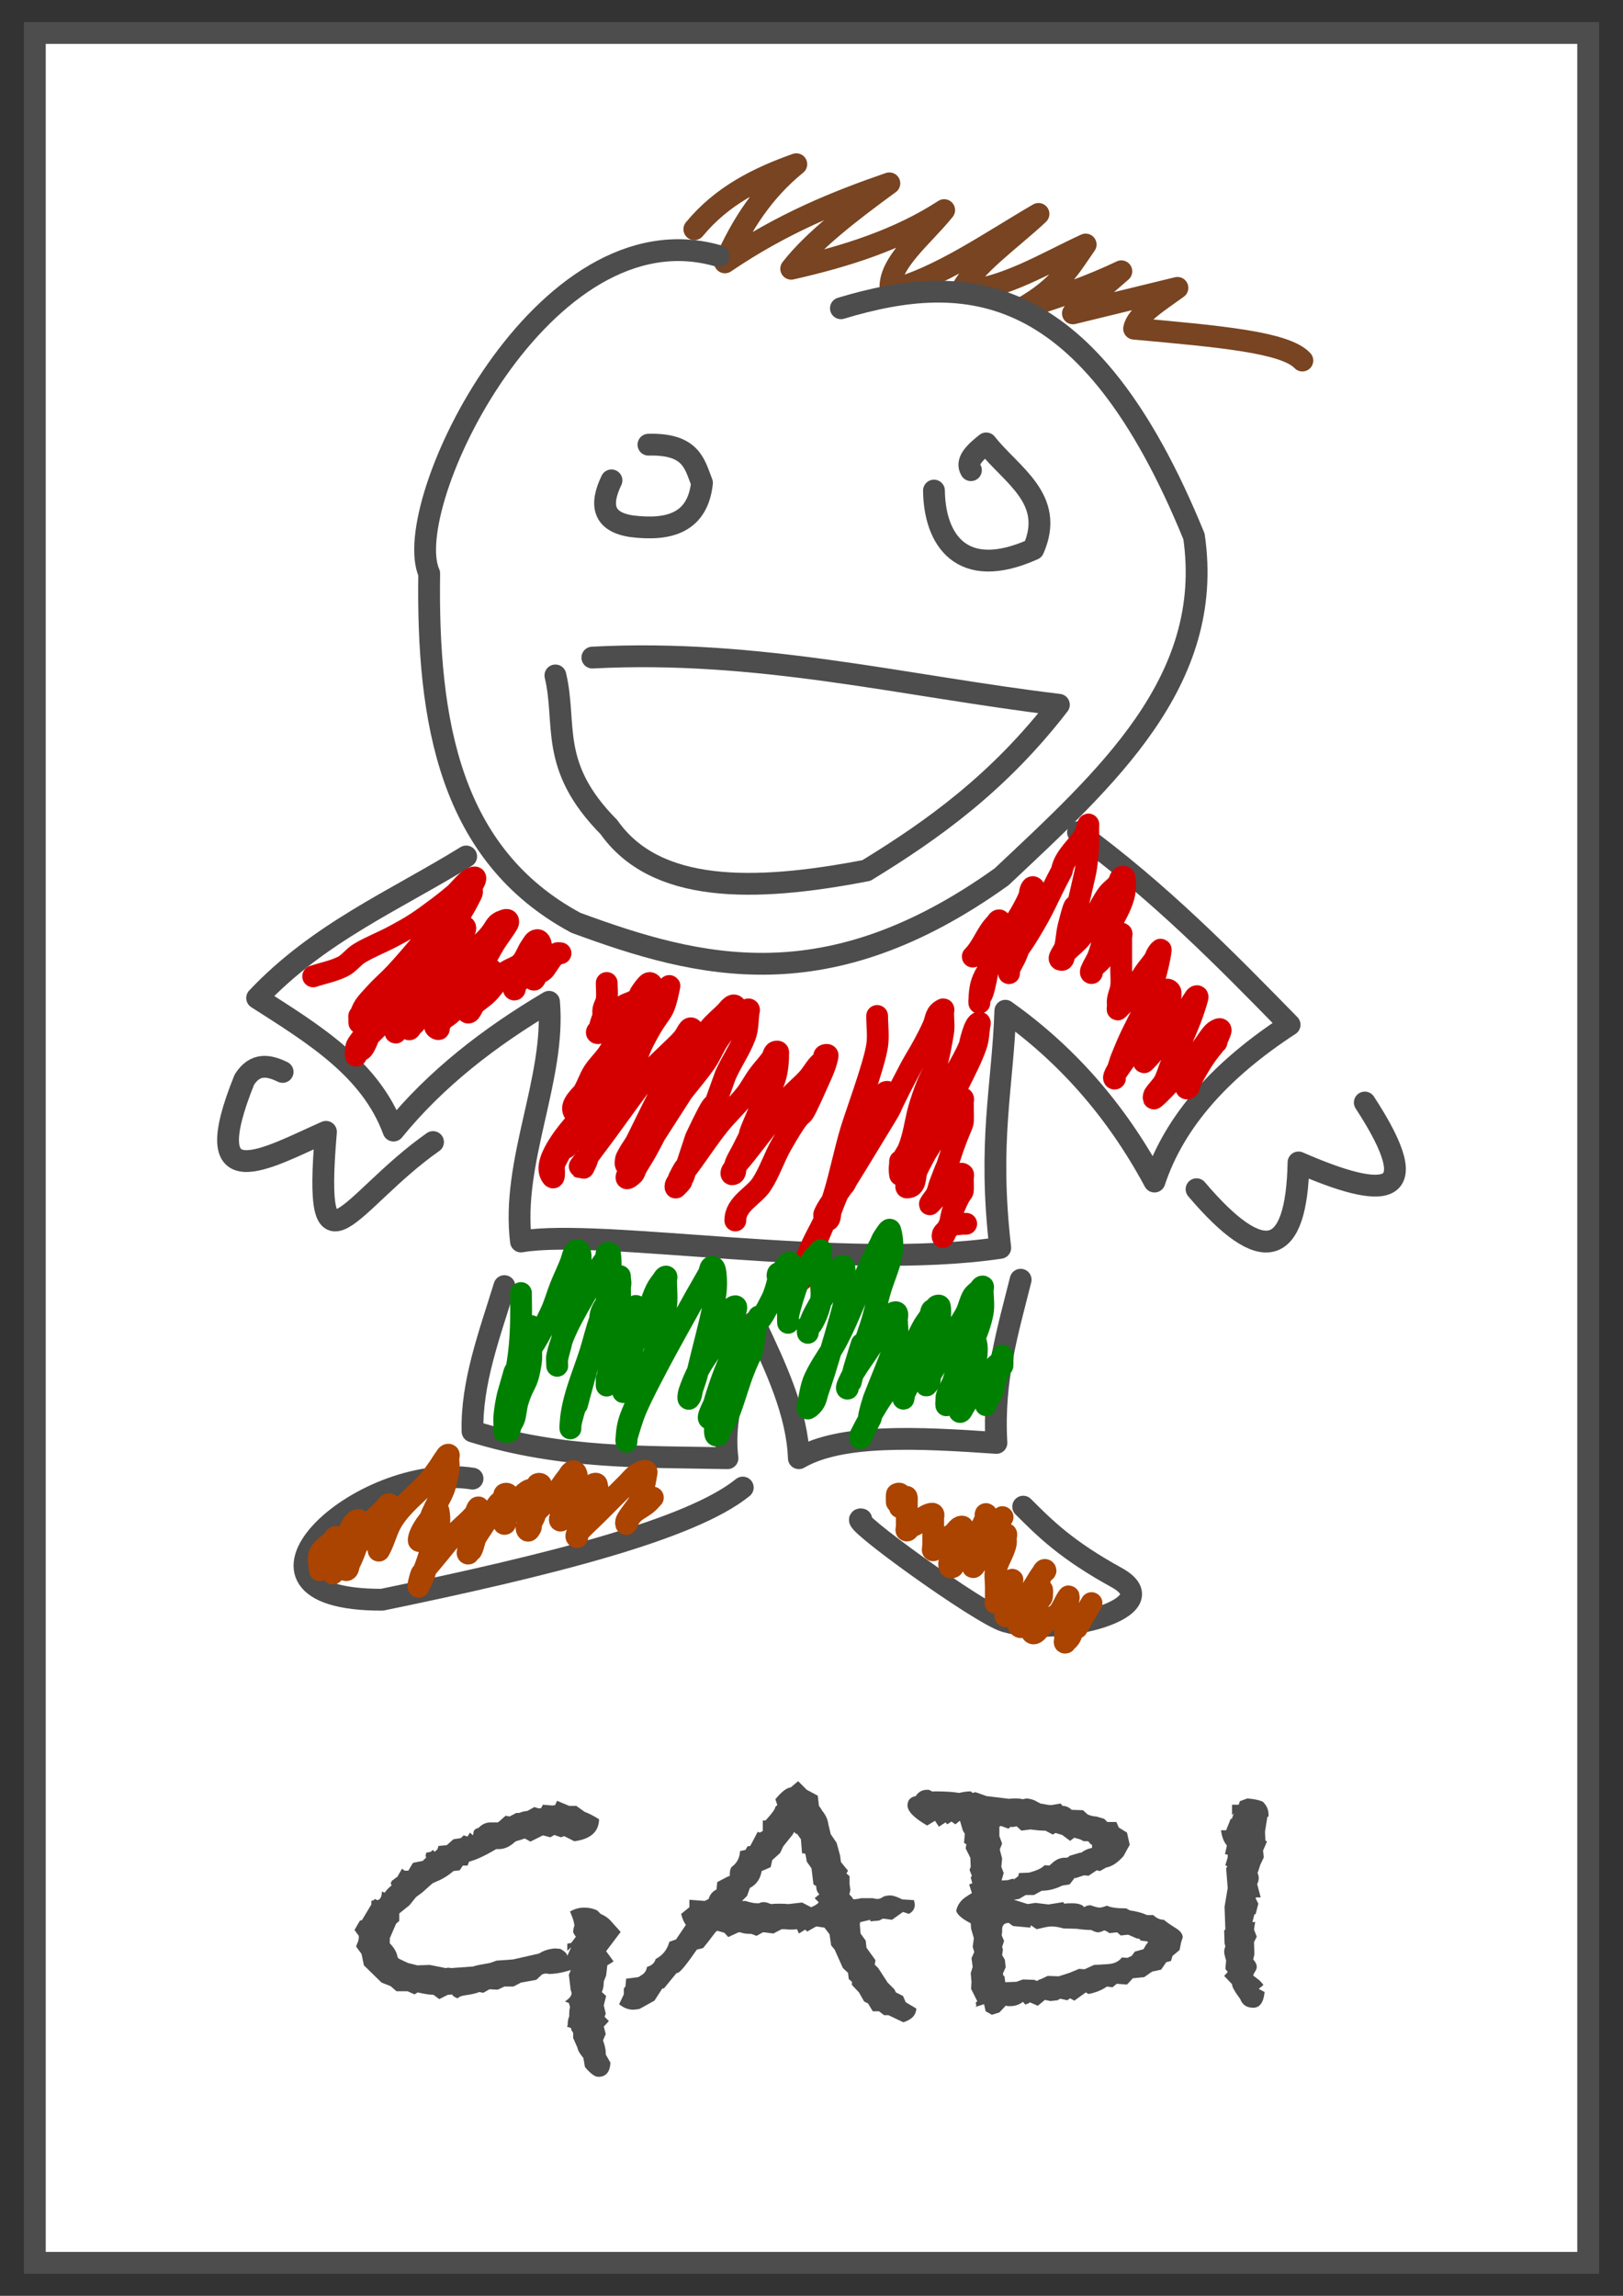 <?xml version="1.0" encoding="UTF-8" standalone="no"?>
<!-- Created with Inkscape (http://www.inkscape.org/) -->

<svg
   xmlns:dc="http://purl.org/dc/elements/1.1/"
   xmlns:cc="http://creativecommons.org/ns#"
   xmlns:rdf="http://www.w3.org/1999/02/22-rdf-syntax-ns#"
   xmlns:svg="http://www.w3.org/2000/svg"
   xmlns="http://www.w3.org/2000/svg"
   xmlns:sodipodi="http://sodipodi.sourceforge.net/DTD/sodipodi-0.dtd"
   xmlns:inkscape="http://www.inkscape.org/namespaces/inkscape"
   width="744.094"
   height="1052.362"
   id="svg2"
   version="1.1"
   inkscape:version="0.48+devel r9772"
   sodipodi:docname="gabi-4.svg">
  <rect width="100%" height="100%" fill="#333333" stroke="none"/>
  <defs
     id="defs4" />
  <sodipodi:namedview
     id="base"
     pagecolor="#ffffff"
     bordercolor="#666666"
     borderopacity="1.0"
     inkscape:pageopacity="0.0"
     inkscape:pageshadow="2"
     inkscape:zoom="0.66136926"
     inkscape:cx="102.90864"
     inkscape:cy="526.18109"
     inkscape:document-units="px"
     inkscape:current-layer="layer1"
     showgrid="false"
     inkscape:window-width="1440"
     inkscape:window-height="851"
     inkscape:window-x="0"
     inkscape:window-y="1"
     inkscape:window-maximized="1" />
  <g
     inkscape:label="Layer 1"
     inkscape:groupmode="layer"
     id="layer1">
    <g
       id="g3281">
      <rect
         y="15.12"
         x="15.968"
         height="1022.122"
         width="712.159"
         id="rect3978"
         style="color:#000000;fill:#ffffff;stroke:#4d4d4d;stroke-width:10;stroke-linecap:butt;stroke-linejoin:miter;stroke-miterlimit:4;stroke-opacity:1;stroke-dasharray:none;stroke-dashoffset:0;marker:none;visibility:visible;display:inline;overflow:visible;enable-background:accumulate" />
      <g
         id="text3980"
         style="font-size:180px;font-style:normal;font-variant:normal;font-weight:bold;font-stretch:normal;text-align:start;line-height:125%;letter-spacing:0px;word-spacing:0px;writing-mode:lr-tb;text-anchor:start;fill:#4d4d4d;fill-opacity:1;stroke:none;font-family:Bradley Hand;-inkscape-font-specification:Bradley Hand Bold">
        <path
           id="path3273"
           style=""
           d="m 284.553,885.573 -6.66,8.82 3.42,4.68 -2.88,1.8 -0.54,4.68 -1.08,2.7 c -1.2e-4,2.04 -0.3,3.66 -0.9,4.86 l 1.98,1.8 -1.08,4.32 0.9,3.78 -0.54,1.44 1.98,1.98 -2.34,2.52 0.9,3.42 -1.26,2.88 c 0.84,2.28 1.26,4.2 1.26,5.76 l 0,0.72 2.16,3.78 c -0.24,4.32 -2.1,6.48 -5.58,6.48 -1.56,-4e-5 -3.6,-1.5 -6.12,-4.5 l -0.72,-4.14 c -1.68,-2.04 -2.58,-3.6 -2.7,-4.68 l -1.98,-4.5 0,-2.34 -0.9,-1.44 0,-0.72 -1.98,-0.72 0.36,-0.54 c -10e-5,-1.8 0.24,-3.18 0.72,-4.14 l 0,-1.62 c -1e-4,-0.84 0.12,-1.74 0.36,-2.7 l -0.54,-1.8 -1.8,-0.72 c 2.04,-1.32 3.06,-2.58 3.06,-3.78 -10e-5,-0.24 -0.12,-0.66 -0.36,-1.26 -0.12,-0.6 -0.18,-1.02 -0.18,-1.26 l -0.72,-5.94 0.9,-2.16 c -3.84,1.2 -7.2,1.8 -10.08,1.8 -0.12,10e-6 -0.36,-0.06 -0.72,-0.18 -0.36,10e-6 -0.66,10e-6 -0.9,0 -0.24,10e-6 -0.72,0.12 -1.44,0.36 l -2.7,2.52 -7.02,1.26 -3.42,1.8 -4.14,0 -3.06,1.44 -3.78,-0.18 -2.88,1.62 -1.8,-0.36 c -1.44,0.6 -3.48,1.08 -6.12,1.44 -1.92,0.24 -3.18,0.72 -3.78,1.44 -1.2,-0.36 -2.1,-0.96 -2.7,-1.8 -0.36,0.12 -0.96,0.18 -1.8,0.18 l -3.96,1.98 -2.7,-1.98 c -1.68,0 -4.08,-0.36 -7.2,-1.08 l -1.44,0.9 -3.24,-1.44 -5.04,0 -2.7,-2.34 -4.14,-1.62 -8.1,-7.92 -1.08,-5.22 -2.52,-3.42 1.08,-2.7 c -10e-6,-0.24 0.06,-0.6 0.18,-1.08 -1e-5,-0.48 -1e-5,-0.84 0,-1.08 l -1.98,-2.7 2.52,-4.32 0.9,-0.18 4.32,-7.2 0,-1.62 1.08,-0.36 0.54,-0.54 1.08,0.54 c 1.32,-0.12 2.04,-1.44 2.16,-3.96 l 1.26,0.54 c 0.6,-0.96 1.68,-2.1 3.24,-3.42 l -0.54,-0.72 0.54,-1.26 2.16,-1.62 0.36,-0.18 2.16,-3.78 1.26,0.9 1.62,0 2.16,-3.6 4.5,-0.9 1.62,-1.62 c -0.24,-0.24 -0.36,-0.48 -0.36,-0.72 -4e-5,6e-5 0.12,-0.48 0.36,-1.44 l 1.98,-0.36 1.08,-0.9 0.72,0.9 1.26,-1.08 0.54,-1.62 3.78,-0.36 3.06,-2.7 3.42,-0.54 1.26,-1.26 1.8,0.54 1.08,-1.8 1.44,1.26 c 0.12,-0.72 0.18,-1.08 0.18,-1.08 -6e-5,-1.2 0.78,-1.98 2.34,-2.34 1.56,-1.68 3.42,-2.52 5.58,-2.52 l 3.24,0 0.54,-0.36 3.06,-2.7 1.8,0.36 3.06,-1.62 1.26,0 c 1.56,-0.6 2.82,-0.9 3.78,-0.9 l 3.24,-1.8 1.8,0.54 1.26,0 0.9,-1.62 4.32,0.36 1.26,-0.18 0.9,-1.98 5.58,2.34 3.24,0 3.78,2.7 c 2.16,0.84 4.38,1.98 6.66,3.42 -0.12,5.76 -3.9,9.12 -11.34,10.08 l -4.68,-2.34 -1.44,0.54 -3.06,-1.08 -1.8,1.08 -3.42,-0.9 -5.76,2.88 -2.52,-1.44 -2.88,0.9 c -1.08,0.24 -1.86,0.66 -2.34,1.26 -2.16,1.8 -4.38,2.7 -6.66,2.7 l -1.26,0 c -5.04,3 -9.18,4.92 -12.42,5.76 l -0.72,1.8 -2.16,0 -1.44,2.16 -2.88,0.36 c -1.92,1.68 -4.02,3.06 -6.3,4.14 -1.08,0.48 -2.16,0.96 -3.24,1.44 l -4.86,4.32 -2.7,1.98 -3.06,3.78 -4.68,3.78 0,3.42 -1.44,1.26 -2.88,6.66 0,2.34 c 2.04,2.04 3.24,4.2 3.6,6.48 l 0.54,0.54 4.14,1.98 4.32,1.08 5.76,-0.18 7.2,1.44 1.26,-0.18 1.44,0.18 9.9,-0.72 0.54,-0.18 c 1.2,-0.36 3.6,-0.84 7.2,-1.44 l 3.06,-1.08 7.56,-0.54 11.88,-2.7 c 2.04,-1.32 4.44,-2.1 7.2,-2.34 l 2.52,0.18 c 2.04,1.08 3.12,2.16 3.24,3.24 l 1.8,-3.96 -1.8,1.62 0,-3.24 1.8,-0.36 2.16,-2.88 c -0.36,-0.36 -0.78,-1.02 -1.26,-1.98 -1e-4,-0.6 0.06,-1.2 0.18,-1.8 0.24,-0.72 0.36,-1.14 0.36,-1.26 -10e-5,-1.32 -0.66,-3.48 -1.98,-6.48 2.04,-1.2 4.2,-1.8 6.48,-1.8 2.16,4e-5 4.14,0.42 5.94,1.26 l 1.62,1.62 c 1.92,0.84 3.42,1.86 4.5,3.06 l 4.68,5.22" />
        <path
           id="path3275"
           style=""
           d="m 420.102,920.673 c -0.12,3 -2.1,5.1 -5.94,6.3 l -6.84,-3.24 -1.98,0 -2.34,-1.8 -2.88,0 -2.16,-3.6 -1.8,-0.9 -2.34,-4.14 -3.24,-3.42 0,-1.44 -1.44,-1.26 -0.36,-2.88 -2.34,-2.16 -3.78,-8.46 -1.62,-1.98 -0.72,-5.04 -2.34,-3.06 -3.78,-0.54 -4.14,2.34 -0.9,-0.9 -2.88,1.8 -0.9,-1.98 c -0.6,0.12 -1.5,0.18 -2.7,0.18 -1.32,3e-5 -2.28,-0.06 -2.88,-0.18 l -1.44,0 -3.78,1.98 -4.14,-0.54 -0.72,0 -2.88,1.62 -2.34,-0.9 c -2.28,3e-5 -3.96,-0.24 -5.04,-0.72 l -0.9,0 -4.68,2.16 -1.8,-1.98 -3.24,-0.9 -0.72,0.54 c -2.64,3.48 -4.56,5.94 -5.76,7.38 l -2.88,0.72 c -4.56,6.6 -7.44,10.14 -8.64,10.62 l -0.72,0.18 -5.76,7.02 -0.72,0 -3.6,5.58 -6.84,3.78 c -1.2,0.24 -2.16,0.36 -2.88,0.36 -2.28,-10e-6 -4.44,-0.84 -6.48,-2.52 l 2.16,-4.5 0,-2.7 0.72,-0.9 0.36,-3.6 5.58,-0.72 1.44,-0.9 c 1.44,-0.84 2.28,-2.1 2.52,-3.78 2.16,-0.6 3.48,-1.8 3.96,-3.6 3.24,-1.68 5.34,-4.32 6.3,-7.92 l 3.06,-1.08 4.5,-6.66 c -0.96,-1.32 -1.68,-3 -2.16,-5.04 l 3.78,-3.06 0,-3.42 7.02,0.54 1.8,-0.9 c 0.6,-2.04 1.8,-3.48 3.6,-4.32 l 0.36,-3.42 3.78,-1.98 c 0.36,-0.24 1.02,-0.54 1.98,-0.9 l 0,-1.08 c -4e-5,-1.08 0.24,-2.04 0.72,-2.88 2.52,-1.8 3.84,-4.26 3.96,-7.38 l 2.52,-0.54 0.9,-1.62 1.26,-0.18 3.42,-6.48 0.9,0.36 1.44,-0.72 0,-4.86 1.26,0 c 3,-3.24 4.5,-5.34 4.5,-6.3 l 0.9,-0.72 -0.9,-2.7 c 2.88,-3.48 5.22,-5.28 7.02,-5.4 l 3.42,-2.88 3.96,3.96 5.04,2.7 0.54,4.68 c 0.6,0.72 1.08,1.44 1.44,2.16 1.68,2.04 2.64,4.14 2.88,6.3 l 1.08,4.5 2.7,3.96 1.62,5.94 0.36,2.88 3.24,3.96 -0.72,1.26 1.44,1.26 0,3.6 0.36,2.7 c -0.36,1.8 -0.54,2.46 -0.54,1.98 l 0.9,0.9 c -10e-5,5e-5 0.36,0.48 1.08,1.44 1.56,-0.12 2.7,-0.3 3.42,-0.54 l 5.4,0 c 0.96,0.24 1.68,0.36 2.16,0.36 0.72,5e-5 1.44,-0.24 2.16,-0.72 0.84,-0.6 2.1,-0.9 3.78,-0.9 1.2,5e-5 3,0.6 5.4,1.8 l 5.4,0.36 c 0.24,0.96 0.36,1.68 0.36,2.16 -1.3e-4,1.8 -0.9,3.18 -2.7,4.14 l -2.7,-0.9 -5.04,3.6 -4.14,-0.54 -1.8,0.9 -3.96,0.36 0,-0.72 -4.68,1.08 -0.18,1.08 0.36,4.14 2.34,3.24 0.36,3.24 4.14,5.76 -0.36,1.98 1.62,1.62 4.32,6.66 3.06,3.06 0.72,1.44 3.24,1.62 1.26,2.88 4.86,2.88 m -44.46,-48.6 -0.18,0 -1.98,-1.98 2.16,-1.8 c -0.96,-0.84 -1.44,-2.1 -1.44,-3.78 l -1.26,-0.72 -0.9,-7.38 -2.16,-3.06 -0.54,-3.06 -0.36,-0.72 -1.26,0 -0.54,-6.48 -1.62,-2.34 -0.9,-0.36 -0.54,-0.72 -0.72,1.26 -4.32,5.4 -1.44,3.06 -3.6,3.24 -0.72,3.24 -4.14,1.8 c -0.6,3.6 -2.4,6.18 -5.4,7.74 l -1.26,3.6 -2.34,2.34 1.62,0 c 2.16,0.72 3.96,1.08 5.4,1.08 l 0.72,0 c 0.72,-0.36 1.44,-0.54 2.16,-0.54 0.84,4e-5 1.8,0.24 2.88,0.72 l 0.72,0.18 c 0.72,-0.12 1.86,-0.18 3.42,-0.18 1.92,4e-5 3.36,0.06 4.32,0.18 l 6.3,-0.72 4.14,2.16 c 2.04,-0.84 3.24,-1.68 3.6,-2.52 -8e-5,0.12 0.06,0.18 0.18,0.18 -8e-5,4e-5 -8e-5,0.06 0,0.18" />
        <path
           id="path3277"
           style=""
           d="m 542.243,888.093 -0.72,2.16 -0.72,3.6 -3.24,2.7 -0.72,2.34 -2.16,0.54 -2.34,3.42 -4.14,0.9 -3.6,2.52 -5.22,0.54 -2.7,2.88 -4.68,-0.36 -1.98,1.62 -2.52,-0.36 c -2.4,1.68 -5.22,2.82 -8.46,3.42 l -1.26,-0.72 -5.22,3.78 -1.98,-1.08 -1.26,0.9 -3.24,-0.72 -1.26,0.72 -3.24,0.36 -2.52,-0.54 -3.24,2.7 -3.78,-1.62 0,0.18 c -0.24,0.24 -0.9,0.54 -1.98,0.9 l -1.08,-1.26 c -1.68,1.32 -3.66,1.98 -5.94,1.98 -0.24,0 -0.54,0 -0.9,0 -0.48,-0.12 -0.84,-0.18 -1.08,-0.18 l -2.88,3.06 -3.42,1.08 -2.88,-1.62 -0.72,-3.24 -3.96,1.26 c 0.24,-0.24 0.36,-0.42 0.36,-0.54 -3e-5,-0.12 -3e-5,-0.3 0,-0.54 -0.12,-0.24 -0.18,-0.48 -0.18,-0.72 -3e-5,-0.36 0.24,-0.6 0.72,-0.72 l -2.88,-5.76 0.18,-3.24 -0.36,-3.96 0.9,-2.88 -0.54,-3.96 1.26,-2.88 -0.72,-2.34 0.54,-3.96 c -0.36,-1.32 -0.78,-2.76 -1.26,-4.32 l -0.18,-2.52 c -3.96,-2.04 -6.18,-3.96 -6.66,-5.76 0.6,-2.88 2.34,-5.16 5.22,-6.84 0.12,-0.12 0.78,-0.54 1.98,-1.26 l -1.26,-3.96 1.44,-0.54 -0.72,-2.7 0.54,-0.72 -1.08,-2.7 0.54,-1.44 -0.18,-4.14 -2.16,-4.32 0.36,-1.8 -1.08,-0.72 0.36,-4.14 -0.9,-1.44 -1.26,-4.32 -0.18,-0.18 -1.98,1.62 -1.8,-1.26 -1.98,1.26 -0.72,-0.9 -3.06,1.98 -1.8,-2.7 -3.6,2.16 c -6,-3.48 -9,-6.54 -9,-9.18 1e-5,-2.4 1.26,-3.84 3.78,-4.32 1.2,-1.92 2.94,-2.88 5.22,-2.88 l 0.72,0 1.98,0.9 0.36,-0.18 c 5.28,9e-5 9.12,0.24 11.52,0.72 2.04,-0.48 3.84,-0.72 5.4,-0.72 l 0.9,0.72 1.26,-0.36 5.04,1.8 10.44,1.26 c 0.6,-0.12 1.5,-0.18 2.7,-0.18 1.56,9e-5 2.7,0.12 3.42,0.36 l 1.98,-0.36 c 2.04,0.24 3.66,0.78 4.86,1.62 l 1.44,0.72 c 2.4,0.48 4.02,0.72 4.86,0.72 l 4.32,-0.72 0.9,1.08 c 1.56,9e-5 2.94,0.6 4.14,1.8 l 5.22,0.18 2.16,1.98 c 1.56,0.6 2.88,0.9 3.96,0.9 l 3.6,1.08 1.44,1.44 4.14,0 1.08,2.52 3.78,2.34 1.26,5.58 -2.88,5.22 c -2.64,3 -5.28,4.74 -7.92,5.22 l -2.88,1.62 -1.44,-0.36 -3.78,2.52 c -0.84,-0.12 -1.56,-0.18 -2.16,-0.18 l -3.78,1.26 -0.36,-0.18 -2.34,3.06 -3.42,0.54 c -3.12,1.56 -6.24,2.34 -9.36,2.34 l -3.6,1.98 -3.78,0 -3.06,1.8 -2.34,0.36 6.3,1.98 3.6,-0.54 5.94,0.72 6.84,-1.08 0.36,0.72 c 0.84,-0.12 2.04,-0.18 3.6,-0.18 2.88,4e-5 4.74,0.6 5.58,1.8 0.84,-0.6 1.8,-0.9 2.88,-0.9 2.04,0.72 3.42,1.08 4.14,1.08 0.84,4e-5 1.98,-0.3 3.42,-0.9 1.56,0.84 4.5,1.26 8.82,1.26 l 1.62,0.9 c 3.24,0.48 5.88,1.2 7.92,2.16 l 2.88,0 c 1.44,1.44 3.06,2.16 4.86,2.16 0.72,0.72 2.7,2.1 5.94,4.14 1.8,1.2 2.7,2.52 2.7,3.96 m -41.58,-41.04 0,-1.44 -0.54,-0.18 -1.26,-1.44 -1.98,0 -1.8,-0.9 c -0.96,-0.24 -1.8,-0.48 -2.52,-0.72 l -1.98,1.44 -3.6,-2.7 -3.06,-0.9 -1.26,0.72 -3.42,-1.8 -0.9,0 c -1.2,8e-5 -3.18,-0.18 -5.94,-0.54 l -4.14,0.54 -2.16,-1.98 -1.98,0.36 -0.72,-0.18 -1.08,0.9 -3.42,-1.26 -0.72,0.36 0,4.32 1.26,3.42 -1.08,2.7 1.08,4.14 -0.36,3.78 1.08,2.88 -0.9,3.06 0,0.36 2.88,-0.18 c 0.6,-0.24 1.5,-0.48 2.7,-0.72 l -0.18,0.54 2.16,-1.62 0.36,-1.44 4.5,-0.18 c 3.72,-0.96 6.12,-2.1 7.2,-3.42 l 2.16,0.18 0.9,-0.72 c 1.92,-1.92 3.96,-2.88 6.12,-2.88 l 0.72,0 c 0.6,6e-5 1.14,-0.3 1.62,-0.9 l 4.86,-1.44 0.54,0 c 1.32,-1.08 2.94,-1.8 4.86,-2.16 m 25.74,43.2 -0.54,-0.36 -2.88,-0.36 -0.72,-0.9 -0.9,0 -4.14,-1.8 -3.42,0.36 -1.62,-1.44 -3.6,0.36 c -0.72,-0.6 -1.5,-1.02 -2.34,-1.26 -1.08,0.6 -2.1,0.9 -3.06,0.9 -0.84,-0.12 -1.8,-0.48 -2.88,-1.08 -2.04,3e-5 -4.26,-0.18 -6.66,-0.54 l -6.12,-0.18 c -2.04,-0.6 -3.9,-0.9 -5.58,-0.9 -0.72,3e-5 -1.62,0.12 -2.7,0.36 l -3.96,0.9 -2.7,-1.8 -0.18,1.08 -7.92,-0.72 c -1.08,-0.72 -1.74,-1.2 -1.98,-1.44 -2.04,3e-5 -3.06,1.02 -3.06,3.06 l 0,1.08 -0.18,1.62 1.08,2.52 -0.9,2.7 0.36,1.26 -0.36,2.52 1.26,2.16 0.36,3.42 -1.26,2.88 0.18,0.9 0.54,0.36 0.36,2.7 5.04,-0.18 3.06,-1.08 5.22,0.18 1.26,0.54 c 0.36,-0.36 0.96,-0.66 1.8,-0.9 l 3.06,-1.44 5.04,0.18 5.04,-1.62 4.32,-1.8 2.52,0.18 4.32,-1.98 6.12,-0.36 c 3,-0.12 5.22,-1.14 6.66,-3.06 l 2.52,0.18 1.98,-0.9 1.44,-1.98 3.96,-1.08 1.26,-2.16 0.9,-1.08" />
        <path
           id="path3279"
           style=""
           d="m 581.581,832.653 -0.54,0.18 -1.08,6.84 0.18,3.96 0.72,0.54 -1.8,4.14 0.36,3.06 -1.62,3.42 c -0.48,1.56 -0.9,2.82 -1.26,3.78 0.36,0.72 0.54,1.5 0.54,2.34 -3e-5,0.96 -0.24,1.86 -0.72,2.7 l 1.62,6.12 -2.16,0 -0.18,0.36 1.26,2.52 -1.26,4.86 -0.54,0 -0.9,3.6 c 0.6,3e-5 1.02,-0.06 1.26,-0.18 l -0.54,3.6 1.26,3.24 -1.26,2.52 0.18,5.58 -0.54,2.34 c 1.08,1.2 1.62,2.34 1.62,3.42 -3e-5,0.72 -0.3,1.5 -0.9,2.34 -0.48,0.84 -0.72,1.38 -0.72,1.62 -3e-5,10e-6 0.54,0.42 1.62,1.26 1.08,0.72 2.1,1.74 3.06,3.06 l -2.16,1.8 2.7,1.44 c -0.48,4.8 -2.22,7.2 -5.22,7.2 -3,0 -4.98,-1.32 -5.94,-3.96 l -0.9,-1.26 c -1.92,-2.64 -2.88,-4.5 -2.88,-5.58 l -3.6,-3.78 1.62,-1.8 -1.08,-1.44 0.36,-3.78 -0.36,-1.26 c -0.36,-1.2 -0.54,-2.16 -0.54,-2.88 -2e-5,-0.72 0.18,-1.5 0.54,-2.34 l -0.36,-1.44 -0.18,-5.76 0.54,-0.72 -0.36,-10.26 1.44,-8.64 -0.72,-9 0.54,-0.9 -0.9,-0.54 1.08,-3.6 0,-1.26 -1.26,-0.18 0.9,-3.96 c -1.44,-1.68 -2.34,-4.02 -2.7,-7.02 l 2.34,0 2.16,-5.4 0.36,0.36 1.08,-2.88 -0.9,1.08 0,-4.86 3.06,0 0.54,-1.62 3.42,-1.26 c 3,0.24 5.34,0.72 7.02,1.44 1.8,1.68 2.7,3.66 2.7,5.94 l 0,0.9" />
      </g>
      <g
         transform="translate(-3.082,0)"
         id="g4078">
        <path
           style="color:#000000;fill:none;stroke:#784421;stroke-width:10;stroke-linecap:round;stroke-linejoin:round;stroke-miterlimit:4;stroke-opacity:1;stroke-dasharray:none;stroke-dashoffset:0;marker:none;visibility:visible;display:inline;overflow:visible;enable-background:accumulate"
           d="m 321.412,105.074 c 12.802,-15.498 29.314,-23.576 46.751,-29.804 -15.272,12.381 -25.22,27.957 -32.726,44.998 26.066,-17.703 50.862,-27.786 75.386,-36.232 -17.86,13.051 -34.82,26.103 -44.998,39.154 25.318,-5.723 49.456,-13.412 70.126,-26.882 -9.842,12.272 -26.004,24.544 -24.544,36.816 22.596,-5.923 45.192,-21.901 67.789,-35.063 -12.645,11.882 -29.969,23.765 -35.647,35.647 20.247,-1.423 38.468,-12.974 57.27,-21.622 -6.815,9.74 -11.947,19.48 -29.219,29.219 16.685,-4.904 32.013,-10.486 45.582,-16.947 l -22.207,19.285 47.92,-11.688 c -8.535,6.233 -18.742,12.467 -19.869,18.7 39.198,3.575 69.245,6.176 77.139,14.61"
           id="path3180"
           inkscape:connector-curvature="0"
           sodipodi:nodetypes="cccccccccccccccc" />
        <g
           id="g4066">
          <path
             sodipodi:nodetypes="cccccc"
             inkscape:connector-curvature="0"
             id="path3172"
             d="M 332.515,117.346 C 252.175,93.806 185.875,231.781 199.86,262.858 c -0.978,68.14 9.489,129.051 67.204,160.121 56.835,20.958 115.38,36.102 195.185,-21.038 C 510.224,356.77 560.121,312.306 550.491,245.911 502.217,127.664 446.133,123.975 388.616,141.306"
             style="color:#000000;fill:none;stroke:#4d4d4d;stroke-width:10;stroke-linecap:round;stroke-linejoin:round;stroke-miterlimit:4;stroke-opacity:1;stroke-dasharray:none;stroke-dashoffset:0;marker:none;visibility:visible;display:inline;overflow:visible;enable-background:accumulate" />
          <path
             sodipodi:nodetypes="ccccccc"
             inkscape:connector-curvature="0"
             id="path3174"
             d="m 274.661,301.428 c 76.29,-4.032 143.154,13.145 213.885,21.622 -27.531,35.681 -57.627,57.251 -88.242,75.97 -52.219,10.109 -96.804,10.293 -118.046,-19.869 -27.783,-28.081 -19.178,-47.065 -24.544,-69.542 l 0,0 0,0"
             style="color:#000000;fill:none;stroke:#4d4d4d;stroke-width:10;stroke-linecap:round;stroke-linejoin:round;stroke-miterlimit:4;stroke-opacity:1;stroke-dasharray:none;stroke-dashoffset:0;marker:none;visibility:visible;display:inline;overflow:visible;enable-background:accumulate" />
          <path
             sodipodi:nodetypes="cccc"
             inkscape:connector-curvature="0"
             id="path3176"
             d="m 283.427,220.198 c -5.416,11.279 -3.905,19.095 9.35,21.038 17.479,2.172 30.191,-1.853 32.141,-19.869 -3.352,-8.478 -4.682,-18.059 -24.544,-17.532"
             style="color:#000000;fill:none;stroke:#4d4d4d;stroke-width:10;stroke-linecap:round;stroke-linejoin:round;stroke-miterlimit:4;stroke-opacity:1;stroke-dasharray:none;stroke-dashoffset:0;marker:none;visibility:visible;display:inline;overflow:visible;enable-background:accumulate" />
          <path
             sodipodi:nodetypes="cccc"
             inkscape:connector-curvature="0"
             id="path3178"
             d="m 448.223,215.523 c -2.513,-4.091 1.851,-8.181 7.013,-12.272 11.383,14.498 31.857,25.359 21.622,48.504 -33.209,14.933 -45.321,-4.712 -45.582,-26.882"
             style="color:#000000;fill:none;stroke:#4d4d4d;stroke-width:10;stroke-linecap:round;stroke-linejoin:round;stroke-miterlimit:4;stroke-opacity:1;stroke-dasharray:none;stroke-dashoffset:0;marker:none;visibility:visible;display:inline;overflow:visible;enable-background:accumulate" />
          <path
             sodipodi:nodetypes="cccccccccc"
             inkscape:connector-curvature="0"
             id="path3182"
             d="m 216.807,392.592 c -32.59,20.12 -67.496,34.838 -95.839,64.867 25.638,16.423 52.025,32.246 62.529,60.776 19.492,-23.947 44.027,-42.852 71.295,-59.023 3.095,35.333 -17.398,73.15 -12.856,109.864 36.826,-6.27 147.879,13.621 219.729,2.922 -5.668,-49.126 1.099,-73.383 2.338,-108.696 27.287,19.359 50.433,44.928 68.373,78.308 9.271,-28.023 30.866,-51.645 61.945,-71.879 -29.766,-30.442 -59.628,-60.846 -97.008,-88.242"
             style="color:#000000;fill:none;stroke:#4d4d4d;stroke-width:10;stroke-linecap:round;stroke-linejoin:round;stroke-miterlimit:4;stroke-opacity:1;stroke-dasharray:none;stroke-dashoffset:0;marker:none;visibility:visible;display:inline;overflow:visible;enable-background:accumulate" />
          <path
             sodipodi:nodetypes="ccccc"
             inkscape:connector-curvature="0"
             id="path3184"
             d="m 132.655,491.353 c -6.461,-3.152 -12.615,-4.156 -17.532,3.506 -22.475,55.634 10.295,35.935 37.401,23.96 -6.14,72.136 10.635,31.661 49.088,4.675 l 0,0"
             style="color:#000000;fill:none;stroke:#4d4d4d;stroke-width:10;stroke-linecap:round;stroke-linejoin:round;stroke-miterlimit:4;stroke-opacity:1;stroke-dasharray:none;stroke-dashoffset:0;marker:none;visibility:visible;display:inline;overflow:visible;enable-background:accumulate" />
          <path
             sodipodi:nodetypes="ccc"
             inkscape:connector-curvature="0"
             id="path3186"
             d="m 551.659,545.116 c 30.486,35.91 45.873,31.293 46.751,-12.272 38.777,16.888 59.806,17.641 30.388,-27.466"
             style="color:#000000;fill:none;stroke:#4d4d4d;stroke-width:10;stroke-linecap:round;stroke-linejoin:round;stroke-miterlimit:4;stroke-opacity:1;stroke-dasharray:none;stroke-dashoffset:0;marker:none;visibility:visible;display:inline;overflow:visible;enable-background:accumulate" />
          <path
             sodipodi:nodetypes="ccccccc"
             inkscape:connector-curvature="0"
             id="path3188"
             d="m 234.338,589.529 c -6.843,22.207 -15.196,44.413 -14.61,66.62 41.113,12.708 78.751,11.512 116.877,12.272 -2.574,-20.843 5.997,-41.686 12.272,-62.529 9.882,20.843 19.703,41.686 20.453,62.529 19.283,-11.264 54.483,-9.505 90.58,-7.013 -1.684,-29.242 5.32,-51.533 11.103,-74.801"
             style="color:#000000;fill:none;stroke:#4d4d4d;stroke-width:10;stroke-linecap:round;stroke-linejoin:round;stroke-miterlimit:4;stroke-opacity:1;stroke-dasharray:none;stroke-dashoffset:0;marker:none;visibility:visible;display:inline;overflow:visible;enable-background:accumulate" />
          <path
             sodipodi:nodetypes="ccc"
             inkscape:connector-curvature="0"
             id="path3190"
             d="m 219.729,677.771 c -51.903,-8.041 -119.732,55.657 -41.491,55.517 76.559,-15.802 141.674,-32.193 165.381,-51.426"
             style="color:#000000;fill:none;stroke:#4d4d4d;stroke-width:10;stroke-linecap:round;stroke-linejoin:round;stroke-miterlimit:4;stroke-opacity:1;stroke-dasharray:none;stroke-dashoffset:0;marker:none;visibility:visible;display:inline;overflow:visible;enable-background:accumulate" />
          <path
             sodipodi:nodetypes="cscc"
             inkscape:connector-curvature="0"
             id="path3192"
             d="m 397.966,696.472 c -7.707,-1.541 54.462,43.424 66.035,46.751 25.445,7.314 75.151,-6.312 51.426,-19.869 -23.628,-12.956 -33.274,-22.805 -43.244,-32.726"
             style="color:#000000;fill:none;stroke:#4d4d4d;stroke-width:10;stroke-linecap:round;stroke-linejoin:round;stroke-miterlimit:4;stroke-opacity:1;stroke-dasharray:none;stroke-dashoffset:0;marker:none;visibility:visible;display:inline;overflow:visible;enable-background:accumulate" />
        </g>
        <g
           id="g4056">
          <path
             inkscape:connector-curvature="0"
             id="path4046"
             d="m 146.665,447.556 c 4.536,-1.512 9.332,-2.398 13.608,-4.536 2.886,-1.443 4.793,-4.388 7.56,-6.048 4.832,-2.899 10.14,-4.924 15.12,-7.56 9.508,-5.033 12.443,-7.064 21.168,-13.608 2.582,-1.936 5.11,-3.948 7.56,-6.048 2.028,-1.739 6.171,-7.56 9.072,-7.56 0.504,0 0.225,1.061 0,1.512 -1.817,3.634 -3.645,7.307 -6.048,10.584 -3.168,4.32 -7.075,8.047 -10.584,12.096 -3.043,3.511 -6.142,6.978 -9.072,10.584 -3.624,4.46 -6.872,9.221 -10.584,13.608 -1.842,2.176 -4.032,4.032 -6.048,6.048 -2.52,2.52 -4.854,5.241 -7.56,7.56 -3.926,3.365 -3.024,-0.869 -3.024,4.536 0,0.504 -0.122,-1.023 0,-1.512 1.479,-5.917 2.649,-6.694 7.56,-12.096 2.877,-3.164 6.162,-5.938 9.072,-9.072 7.291,-7.852 13.928,-16.293 21.168,-24.192 1.927,-2.102 4.337,-3.767 6.048,-6.048 0.411,-0.548 2.744,-6.963 4.536,-7.56 0.956,-0.319 2.122,-0.451 3.024,0 0.451,0.225 0.225,1.061 0,1.512 -1.817,3.634 -3.705,7.264 -6.048,10.584 -3.722,5.273 -8.41,9.822 -12.096,15.12 -13.164,18.923 -8.511,16.794 -21.168,31.752 -2.52,2.52 -5.04,5.04 -7.56,7.56 -1.008,2.016 -1.616,4.288 -3.024,6.048 -0.704,0.88 -2.227,0.715 -3.024,1.512 -0.356,0.356 0,2.016 0,1.512 0,-5.55 -0.519,-3.363 4.536,-10.584 4.336,-6.194 9.576,-11.514 15.12,-16.632 3.414,-3.152 7.13,-5.964 10.584,-9.072 1.589,-1.43 3.024,-3.024 4.536,-4.536 1.512,-1.512 3.253,-2.825 4.536,-4.536 1.397,-1.862 -3.573,-3.024 3.024,-3.024 0.504,0 0.187,1.044 0,1.512 -0.837,2.093 -1.945,4.069 -3.024,6.048 -3.892,7.135 -7.915,14.2 -12.096,21.168 -0.935,1.558 -1.628,3.373 -3.024,4.536 -1.732,1.443 -4.245,1.672 -6.048,3.024 -0.403,0.302 0,2.016 0,1.512 0,-7.779 -0.534,-2.169 7.56,-15.12 19.858,-31.772 -3.604,3.749 15.12,-19.656 1.836,-2.295 2.828,-5.169 4.536,-7.56 0.829,-1.16 2.387,-1.749 3.024,-3.024 0.451,-0.902 -0.451,-2.122 0,-3.024 0.225,-0.451 1.156,-0.356 1.512,0 0.356,0.356 0.199,1.049 0,1.512 -1.332,3.108 -3.024,6.048 -4.536,9.072 -2.016,4.032 -4.032,8.064 -6.048,12.096 -13.46,26.919 4.716,-7.848 -10.584,16.632 -0.845,1.352 -0.799,3.111 -1.512,4.536 -0.319,0.638 -1.008,1.008 -1.512,1.512 -0.504,0.504 -1.008,2.016 -1.512,1.512 -0.713,-0.713 -0.605,-2.218 0,-3.024 2.566,-3.421 6.171,-5.93 9.072,-9.072 6.786,-7.351 12.871,-15.329 19.656,-22.68 2.417,-2.619 5.192,-4.896 7.56,-7.56 4.099,-4.612 2.78,-5.967 7.56,-7.56 0.478,-0.159 1.156,-0.356 1.512,0 0.356,0.356 0.25,1.074 0,1.512 -1.803,3.156 -4.143,5.977 -6.048,9.072 -2.13,3.461 -3.894,7.138 -6.048,10.584 -9.221,14.753 -6.638,10.263 -15.12,21.168 -1.547,1.989 -3.24,3.887 -4.536,6.048 -0.259,0.432 0.504,1.512 0,1.512 -0.713,0 -1.957,-0.955 -1.512,-1.512 2.016,-2.52 5.278,-3.766 7.56,-6.048 2.783,-2.783 4.945,-6.13 7.56,-9.072 2.841,-3.196 6.048,-6.048 9.072,-9.072 0.504,-0.504 0.799,-1.512 1.512,-1.512 0.504,0 0.122,1.023 0,1.512 -0.387,1.546 -0.884,3.071 -1.512,4.536 -4.875,11.375 -0.663,1.892 -6.048,9.072 -0.676,0.902 -0.887,2.086 -1.512,3.024 -0.395,0.593 -0.799,1.512 -1.512,1.512 -0.504,0 -0.356,-1.156 0,-1.512 2.783,-2.783 6.289,-4.777 9.072,-7.56 2.783,-2.783 4.634,-6.439 7.56,-9.072 2.184,-1.966 5.482,-2.458 7.56,-4.536 2.078,-2.078 2.828,-5.169 4.536,-7.56 0.829,-1.16 1.598,-3.024 3.024,-3.024 1.127,0 1.868,1.955 1.512,3.024 -1.47,4.411 -4.972,5.837 -7.56,9.072 -1.135,1.419 -2.211,2.911 -3.024,4.536 -0.713,1.426 -1.125,2.99 -1.512,4.536 -0.122,0.489 0.504,1.512 0,1.512 -0.504,0 -0.28,-1.093 0,-1.512 1.581,-2.372 4.267,-3.822 6.048,-6.048 1.135,-1.419 1.889,-3.117 3.024,-4.536 0.891,-1.113 1.672,-2.573 3.024,-3.024 0.676,-0.225 1.512,0.799 1.512,1.512 0,1.127 -1.156,1.955 -1.512,3.024 -0.159,0.478 0.225,1.061 0,1.512 -0.319,0.638 -1.117,0.919 -1.512,1.512 -0.625,0.938 -0.715,2.227 -1.512,3.024 -0.356,0.356 -0.356,-1.156 0,-1.512 1.285,-1.285 3.251,-1.739 4.536,-3.024 0.946,-0.946 4.025,-6.548 6.048,-7.56 0.451,-0.225 1.008,0 1.512,0"
             style="fill:none;stroke:#d40000;stroke-width:10;stroke-linecap:round;stroke-linejoin:round;stroke-miterlimit:4;stroke-opacity:1;stroke-dasharray:none" />
          <path
             inkscape:connector-curvature="0"
             id="path4048"
             d="m 281.235,450.58 c 0,2.52 0.313,5.06 0,7.56 -0.198,1.581 -1.199,2.973 -1.512,4.536 -0.198,0.988 0,2.016 0,3.024 -0.504,1.512 -1.125,2.99 -1.512,4.536 -0.155,0.621 0.183,2.841 0,3.024 -0.356,0.356 -1.512,0.504 -1.512,0 0,-0.713 1.008,-1.008 1.512,-1.512 1.512,-1.512 3.024,-3.024 4.536,-4.536 2.016,-2.016 3.767,-4.337 6.048,-6.048 1.803,-1.352 4.317,-1.581 6.048,-3.024 0.275,-0.229 4.516,-7.56 6.048,-7.56 1.127,0 1.822,1.94 1.512,3.024 -0.807,2.826 -2.906,5.115 -4.536,7.56 -3.413,5.119 -7.036,10.094 -10.584,15.12 -14.101,19.976 -2.037,1.049 -12.096,21.168 -12.275,24.549 0.94,-2.166 -7.56,10.584 -0.28,0.419 0.356,1.156 0,1.512 -0.356,0.356 -1.287,0.451 -1.512,0 -1.699,-3.398 3.643,-7.583 4.536,-9.072 1.739,-2.899 2.721,-6.22 4.536,-9.072 1.733,-2.723 4.112,-4.978 6.048,-7.56 1.09,-1.454 1.968,-3.057 3.024,-4.536 1.465,-2.051 3.286,-3.86 4.536,-6.048 0.791,-1.384 0.385,-3.409 1.512,-4.536 0.713,-0.713 2.465,-0.839 3.024,0 0.839,1.258 0.626,3.16 0,4.536 -1.968,4.329 -5.178,7.981 -7.56,12.096 -3.164,5.465 -6.142,11.038 -9.072,16.632 -2.615,4.992 -4.574,10.342 -7.56,15.12 -11.559,18.495 -3.954,0.347 -12.096,16.632 -0.246,0.492 0.935,9.431 -1.512,4.536 -3.533,-7.065 10.432,-22.452 10.584,-22.68 5.428,-8.142 11.137,-16.095 16.632,-24.192 4.081,-6.015 7.992,-12.145 12.096,-18.144 3.514,-6.684 9.26,-12.056 13.608,-18.144 0.655,-0.917 1.733,-4.129 1.512,-3.024 -3.08,15.398 -3.634,8.78 -12.096,25.704 -2.428,4.855 -3.802,10.178 -6.048,15.12 -2.798,6.156 -5.923,12.16 -9.072,18.144 -19.314,36.696 5.411,-12.334 -10.584,19.656 -0.504,1.008 -1.156,1.955 -1.512,3.024 -0.159,0.478 -0.225,1.963 0,1.512 8.055,-16.109 -15.094,18.216 10.584,-16.632 1.096,-1.488 18.25,-25.279 21.168,-28.728 2.302,-2.721 5.04,-5.04 7.56,-7.56 2.016,-2.016 4.193,-3.883 6.048,-6.048 2.203,-2.571 2.93,-6.142 4.536,-4.536 0.356,0.356 0.205,1.051 0,1.512 -1.831,4.119 -3.927,8.119 -6.048,12.096 -1.912,3.585 -4.147,6.993 -6.048,10.584 -4.746,8.964 -9.072,18.144 -13.608,27.216 -1.008,2.016 -2.136,3.976 -3.024,6.048 -0.628,1.465 -0.385,3.409 -1.512,4.536 -0.713,0.713 -0.451,-2.122 0,-3.024 2.126,-4.253 5.141,-8.003 7.56,-12.096 28.539,-48.297 -2.504,0.902 22.68,-34.776 2.742,-3.884 4.661,-8.327 7.56,-12.096 2.173,-2.825 5.04,-5.04 7.56,-7.56 1.285,-1.285 3.251,-4.309 4.536,-3.024 0.356,0.356 0.245,1.071 0,1.512 -2.309,4.156 -5.057,8.053 -7.56,12.096 -4.032,6.552 -8.064,13.104 -12.096,19.656 -4.032,5.544 -8.416,10.849 -12.096,16.632 -3.39,5.328 -5.976,11.128 -9.072,16.632 -1.441,2.561 -3.078,5.008 -4.536,7.56 -0.559,0.979 -0.715,2.227 -1.512,3.024 -0.797,0.797 -3.024,2.639 -3.024,1.512 0,-1.817 2.016,-3.024 3.024,-4.536 3.024,-4.536 6.094,-9.042 9.072,-13.608 4.536,-7.056 9.072,-14.112 13.608,-21.168 3.528,-4.536 7.329,-8.873 10.584,-13.608 2.302,-3.348 3.735,-7.243 6.048,-10.584 7.683,-11.098 4.765,-6.598 12.096,-12.096 0.57,-0.428 0.799,-1.512 1.512,-1.512 0.504,0 0.062,1.012 0,1.512 -0.442,3.536 -0.28,7.24 -1.512,10.584 -2.338,6.345 -6.376,11.943 -9.072,18.144 -18.81,51.729 6.055,-13.057 -13.608,28.728 -12.578,37.735 0.954,1.115 -7.56,18.144 -1.862,3.724 4.389,-1.365 -1.512,4.536 -0.356,0.356 -0.267,-1.085 0,-1.512 2.298,-3.677 5.022,-7.069 7.56,-10.584 4.014,-5.557 7.814,-11.279 12.096,-16.632 3.791,-4.739 8.305,-8.869 12.096,-13.608 2.27,-2.838 3.91,-6.133 6.048,-9.072 1.898,-2.61 4.172,-4.934 6.048,-7.56 0.655,-0.917 0.715,-2.227 1.512,-3.024 0.356,-0.356 1.512,-0.504 1.512,0 0,4.063 -0.3,8.218 -1.512,12.096 -1.345,4.303 -4.241,7.966 -6.048,12.096 -13.354,30.524 3.381,-3.738 -9.072,21.168 -1.008,2.016 -2.311,3.91 -3.024,6.048 -0.197,0.59 0.852,4.536 -1.512,4.536 -0.504,0 -0.28,-1.093 0,-1.512 1.79,-2.685 4.054,-5.022 6.048,-7.56 3.55,-4.519 7.093,-9.043 10.584,-13.608 3.062,-4.004 5.792,-8.269 9.072,-12.096 2.783,-3.247 6.211,-5.893 9.072,-9.072 1.686,-1.873 2.923,-4.112 4.536,-6.048 0.913,-1.095 2.233,-1.838 3.024,-3.024 0.28,-0.419 -0.356,-1.156 0,-1.512 0.356,-0.356 1.595,-0.497 1.512,0 -0.524,3.144 -1.729,6.159 -3.024,9.072 -13.708,30.842 -3.55,6.212 -18.144,31.752 -3.355,5.871 -5.399,12.467 -9.072,18.144 -3.529,5.453 -12.096,8.928 -12.096,16.632"
             style="fill:none;stroke:#d40000;stroke-width:10;stroke-linecap:round;stroke-linejoin:round;stroke-miterlimit:4;stroke-opacity:1;stroke-dasharray:none" />
          <path
             inkscape:connector-curvature="0"
             id="path4050"
             d="m 405.22,465.701 c 0,4.536 0.673,9.122 0,13.608 -1.369,9.13 -10.018,32.246 -12.096,39.312 -2.794,9.5 -4.715,19.244 -7.56,28.728 -3.155,10.518 -7.514,20.311 -12.096,30.24 -0.945,2.047 -2.311,3.91 -3.024,6.048 -0.319,0.956 1.008,3.024 0,3.024 -1.008,0 -0.29,-2.059 0,-3.024 1.237,-4.125 2.81,-8.151 4.536,-12.096 1.807,-4.13 4.118,-8.022 6.048,-12.096 2.607,-5.504 4.942,-11.134 7.56,-16.632 2.423,-5.088 5.04,-10.08 7.56,-15.12 2.016,-4.032 3.911,-8.127 6.048,-12.096 1.393,-2.588 3.342,-4.875 4.536,-7.56 1.203,-2.707 0.911,-7.56 3.024,-7.56 0.504,0 0.225,1.061 0,1.512 -1.817,3.634 -4.33,6.902 -6.048,10.584 -1.821,3.902 -2.702,8.2 -4.536,12.096 -21.015,44.657 2.457,-9.337 -12.096,22.68 -1.123,2.471 -2.071,5.019 -3.024,7.56 -0.56,1.492 -0.086,3.823 -1.512,4.536 -1.008,0.504 -1.978,-1.998 -1.512,-3.024 2.256,-4.963 6.145,-9.009 9.072,-13.608 4.13,-6.491 8.096,-13.085 12.096,-19.656 15.344,-25.208 3.23,-4.928 18.144,-33.264 1.893,-3.596 4.122,-7.006 6.048,-10.584 1.603,-2.977 3.163,-5.983 4.536,-9.072 1.478,-3.326 0.819,-5.701 4.536,-7.56 0.451,-0.225 0,1.008 0,1.512 0,3.024 0.497,6.089 0,9.072 -3.917,23.501 -3.906,12.277 -10.584,33.264 -1.89,5.941 -2.461,12.265 -4.536,18.144 -5.573,15.791 -4.536,0.161 -4.536,13.608 0,1.512 -0.634,-3.163 0,-4.536 2.463,-5.337 6.048,-10.08 9.072,-15.12 3.024,-5.04 6.048,-10.08 9.072,-15.12 3.338,-5.564 10.742,-17.028 13.608,-24.192 0.122,-0.306 2.183,-10.584 4.536,-10.584 0.504,0 0.071,1.013 0,1.512 -0.434,3.035 -0.492,6.181 -1.512,9.072 -2.027,5.743 -4.837,11.185 -7.56,16.632 -23.876,47.753 11.02,-27.063 -15.12,31.752 -1.373,3.09 -3.28,5.933 -4.536,9.072 -1.056,2.64 -0.049,7.56 -4.536,7.56 -0.504,0 -0.225,-1.061 0,-1.512 1.314,-2.629 2.996,-5.057 4.536,-7.56 2.492,-4.049 5.068,-8.047 7.56,-12.096 1.54,-2.503 3.024,-5.04 4.536,-7.56 2.016,-2.52 4.338,-4.823 6.048,-7.56 0.845,-1.352 0.628,-3.21 1.512,-4.536 0.28,-0.419 1.156,-0.356 1.512,0 0.356,0.356 0,1.008 0,1.512 0,13.902 1.062,5.494 -4.536,21.168 -6.353,19.06 0.264,-0.199 -6.048,16.632 -0.56,1.492 -0.799,3.111 -1.512,4.536 -0.813,1.625 -2.211,2.911 -3.024,4.536 -0.319,0.638 1.008,-1.008 1.512,-1.512 1.008,-1.008 1.929,-2.111 3.024,-3.024 1.936,-1.613 4.266,-2.754 6.048,-4.536 0.797,-0.797 0.887,-2.086 1.512,-3.024 0.236,-0.354 1.953,-2.583 3.024,-1.512 0.356,0.356 0,1.008 0,1.512 0,11.05 0.902,1.526 -4.536,15.12 -0.772,1.929 -0.855,4.077 -1.512,6.048 -0.356,1.069 -1.008,2.016 -1.512,3.024 -0.504,1.008 -0.715,2.227 -1.512,3.024 -0.356,0.356 -0.28,-1.093 0,-1.512 0.791,-1.186 2.016,-2.016 3.024,-3.024 1.868,-1.868 0.799,-1.512 3.024,-1.512 0.504,0 1.512,-0.504 1.512,0 0,0.504 -2.016,0 -1.512,0 1.512,0 3.024,0 4.536,0"
             style="fill:none;stroke:#d40000;stroke-width:10;stroke-linecap:round;stroke-linejoin:round;stroke-miterlimit:4;stroke-opacity:1;stroke-dasharray:none" />
          <path
             inkscape:connector-curvature="0"
             id="path4052"
             d="m 449.068,438.484 c 4.521,-4.486 6.116,-10.652 10.584,-15.12 0.504,-0.504 0.799,-1.512 1.512,-1.512 0.504,0 0,1.008 0,1.512 0,1.008 0.143,2.026 0,3.024 -1.785,12.498 -0.831,2.77 -4.536,15.12 -0.738,2.462 -0.955,5.051 -1.512,7.56 -0.451,2.029 -0.855,4.077 -1.512,6.048 -0.356,1.069 -1.156,1.955 -1.512,3.024 -0.159,0.478 0,2.016 0,1.512 0,-10.371 2.241,-11.712 7.56,-21.168 2.544,-4.523 4.986,-9.103 7.56,-13.608 1.458,-2.552 3.109,-4.991 4.536,-7.56 1.095,-1.97 2.136,-3.976 3.024,-6.048 0.628,-1.465 0.385,-3.409 1.512,-4.536 0.504,-0.504 1.372,0.813 1.512,1.512 0.395,1.977 0.361,4.065 0,6.048 -1.985,10.92 -2.402,8.427 -6.048,16.632 -1.102,2.48 -1.922,5.08 -3.024,7.56 -0.915,2.06 -2.187,3.955 -3.024,6.048 -0.187,0.468 0,2.016 0,1.512 0,-10.363 -0.839,-1.927 9.072,-18.144 7.628,-12.482 8.138,-15.539 15.12,-28.728 1.131,-6.664 7.435,-11.121 10.584,-16.632 0.791,-1.384 0.799,-3.111 1.512,-4.536 0.225,-0.451 0,1.008 0,1.512 0,3.024 0.215,6.056 0,9.072 -0.29,4.053 -0.631,8.129 -1.512,12.096 -8.208,36.937 -1.202,-1.238 -7.56,24.192 -0.744,2.974 -0.768,6.098 -1.512,9.072 -0.604,2.415 -4.314,6.048 -1.512,6.048 1.127,0 0.779,-2.168 1.512,-3.024 2.319,-2.706 5.387,-4.735 7.56,-7.56 5.289,-5.718 7.48,-13.502 12.096,-19.656 1.283,-1.711 3.2,-2.866 4.536,-4.536 0.704,-0.88 0.715,-2.227 1.512,-3.024 0.356,-0.356 1.413,-0.494 1.512,0 2.034,10.171 -5.423,18.458 -9.072,27.216 -1.226,2.942 -1.84,6.112 -3.024,9.072 -0.837,2.093 -2.187,3.955 -3.024,6.048 -0.187,0.468 0.504,1.512 0,1.512 -0.504,0 -0.302,-1.109 0,-1.512 1.283,-1.711 3.167,-2.893 4.536,-4.536 1.163,-1.396 1.889,-3.117 3.024,-4.536 0.891,-1.113 2.169,-1.884 3.024,-3.024 0.008,-0.011 1.868,-4.536 3.024,-4.536 0.504,0 0,1.008 0,1.512 0,5.04 0,10.08 0,15.12 0,2.52 0.278,5.055 0,7.56 -0.229,2.065 -1.17,3.998 -1.512,6.048 -0.166,0.994 0,2.016 0,3.024 0,0.504 -0.356,1.868 0,1.512 8.594,-8.594 6.167,-7.739 12.096,-16.632 1.398,-2.097 3.138,-3.951 4.536,-6.048 0.625,-0.938 0.887,-2.086 1.512,-3.024 0.395,-0.593 1.6,-2.219 1.512,-1.512 -0.576,4.611 -1.78,9.131 -3.024,13.608 -1.28,4.607 -2.716,9.187 -4.536,13.608 -5.294,10.587 -6.376,12.161 -10.584,22.68 -0.592,1.48 -0.92,3.056 -1.512,4.536 -0.419,1.046 -1.156,1.955 -1.512,3.024 -0.159,0.478 0.504,1.512 0,1.512 -0.504,0 -0.25,-1.074 0,-1.512 1.803,-3.156 4.217,-5.933 6.048,-9.072 16.665,-33.331 -7.776,13.968 10.584,-16.632 9.564,-15.939 -2.408,-0.821 6.048,-12.096 0.428,-0.57 0.799,-1.512 1.512,-1.512 0.713,0 1.512,0.799 1.512,1.512 0,8.447 -5.861,16.699 -9.072,24.192 -0.628,1.465 -0.799,3.111 -1.512,4.536 -0.319,0.638 -1.193,0.874 -1.512,1.512 -0.225,0.451 -0.356,1.868 0,1.512 9.569,-9.569 3.526,-7.333 13.608,-19.656 1.596,-1.95 4.266,-2.754 6.048,-4.536 1.285,-1.285 1.934,-3.082 3.024,-4.536 0.428,-0.57 0.799,-1.512 1.512,-1.512 0.504,0 0.138,1.027 0,1.512 -0.876,3.065 -1.88,6.097 -3.024,9.072 -2.756,7.165 -6.119,14.082 -9.072,21.168 -1.044,2.505 -1.706,5.187 -3.024,7.56 -1.224,2.203 -3.24,3.887 -4.536,6.048 -0.259,0.432 -0.387,1.835 0,1.512 3.285,-2.738 6.048,-6.048 9.072,-9.072 3.024,-3.024 6.211,-5.893 9.072,-9.072 1.686,-1.873 3.024,-4.032 4.536,-6.048 1.512,-2.016 2.754,-4.266 4.536,-6.048 0.699,-0.699 4.265,-3.103 3.024,0 -2.953,7.383 -3.011,5.272 -7.56,12.096 -1.63,2.445 -3.078,5.008 -4.536,7.56 -0.559,0.979 -1.008,2.016 -1.512,3.024 -0.504,1.008 -0.385,3.024 -1.512,3.024 -1.008,0 -0.319,-2.068 0,-3.024 1.776,-5.328 4.327,-7.57 7.56,-12.096 1.056,-1.479 1.934,-3.082 3.024,-4.536 2.41,-3.214 3.024,0.388 3.024,-3.024"
             style="fill:none;stroke:#d40000;stroke-width:10;stroke-linecap:round;stroke-linejoin:round;stroke-miterlimit:4;stroke-opacity:1;stroke-dasharray:none" />
        </g>
        <path
           style="fill:none;stroke:#008000;stroke-width:10;stroke-linecap:round;stroke-linejoin:round;stroke-miterlimit:4;stroke-opacity:1;stroke-dasharray:none"
           d="m 241.922,592.71 c 0.189,10.659 0.16,21.165 -1.512,31.752 -0.725,4.59 -2.05,9.065 -3.024,13.608 -0.538,2.513 -1.008,5.04 -1.512,7.56 -0.504,2.52 -1.09,5.025 -1.512,7.56 -0.215,1.289 0.362,3.024 0,3.024 -0.504,0 0,-1.008 0,-1.512 0,-2.016 -0.201,-4.042 0,-6.048 0.305,-3.051 0.823,-6.085 1.512,-9.072 1.008,-3.528 2.016,-7.056 3.024,-10.584 1.008,-2.016 2.376,-3.889 3.024,-6.048 0.881,-2.936 1.132,-6.03 1.512,-9.072 0.417,-3.337 -1.303,-3.885 3.024,-6.048 0.451,-0.225 0,1.008 0,1.512 0,2.016 0,4.032 0,6.048 0,3.024 0.46,6.083 0,9.072 -1.759,11.434 -3.149,8.479 -6.048,18.144 -0.738,2.462 -0.806,5.089 -1.512,7.56 -0.31,1.084 -1.008,2.016 -1.512,3.024 -0.504,1.008 -0.715,3.821 -1.512,3.024 -1.069,-1.069 -0.249,-3.045 0,-4.536 0.764,-4.583 1.615,-9.18 3.024,-13.608 8.378,-26.33 5.502,-12.792 16.632,-36.288 1.843,-3.892 2.937,-8.098 4.536,-12.096 1.426,-3.564 3.111,-7.02 4.536,-10.584 0.801,-2.003 1.413,-6.048 3.024,-6.048 2.361,0 1.512,4.293 1.512,7.56 0,3.024 0.634,6.115 0,9.072 -0.902,4.211 -3.088,8.041 -4.536,12.096 -1.072,3.002 -2.108,6.019 -3.024,9.072 -0.597,1.99 -1.008,4.032 -1.512,6.048 -0.504,2.016 -1.17,3.998 -1.512,6.048 -0.166,0.994 0,4.032 0,3.024 0,-1.512 -0.328,-3.06 0,-4.536 2.734,-12.303 10.757,-23.865 16.632,-34.776 1.069,-1.985 1.906,-4.091 3.024,-6.048 0.902,-1.578 2.211,-2.911 3.024,-4.536 0.225,-0.451 -0.356,-1.156 0,-1.512 0.356,-0.356 1.456,-0.501 1.512,0 1.879,16.911 -4.434,30.97 -9.072,46.872 -14.102,51.709 2.122,-6.571 -7.56,25.704 -0.597,1.99 -1.104,4.01 -1.512,6.048 -0.099,0.494 0,2.016 0,1.512 0,-11.73 5.625,-23.942 9.072,-34.776 1.595,-5.014 2.688,-10.193 4.536,-15.12 -0.038,-6.831 6.757,-9.718 9.072,-15.12 0.596,-1.39 0,-3.024 0,-4.536 0,-1.008 0,2.016 0,3.024 0,3.024 0.215,6.056 0,9.072 -0.914,12.796 -1.295,9.281 -3.024,19.656 -0.586,3.515 -0.813,7.089 -1.512,10.584 -1.831,9.154 -1.512,0.626 -1.512,7.56 0,0.504 -0.083,-1.015 0,-1.512 0.422,-2.535 0.756,-5.104 1.512,-7.56 1.266,-4.116 2.99,-8.077 4.536,-12.096 1.625,-4.225 3.667,-9.64 6.048,-13.608 0.367,-0.611 1.339,-2.204 1.512,-1.512 0.98,3.921 -1.03,15.252 -1.512,18.144 -0.422,2.535 -1.008,5.04 -1.512,7.56 -0.504,2.52 -0.806,5.089 -1.512,7.56 -1.737,6.081 -1.512,0.732 -1.512,4.536 0,0.504 0,2.016 0,1.512 0,-1.512 -0.27,-3.048 0,-4.536 1.713,-9.42 4.005,-15.306 7.56,-24.192 1.426,-3.564 3.06,-7.041 4.536,-10.584 1.044,-2.505 1.81,-5.132 3.024,-7.56 0.813,-1.625 1.934,-3.082 3.024,-4.536 0.428,-0.57 0.799,-1.512 1.512,-1.512 0.504,0 0,1.008 0,1.512 0,4.032 0.5,8.095 0,12.096 -0.515,4.124 -1.966,8.077 -3.024,12.096 -3.966,15.072 -3.794,15.534 -9.072,28.728 -3.457,8.642 -6.048,12.015 -6.048,21.168 0,0.504 -0.145,-1.029 0,-1.512 1.374,-4.58 2.63,-9.223 4.536,-13.608 3.146,-7.235 6.945,-14.169 10.584,-21.168 2.441,-4.694 13.496,-24.664 16.632,-30.24 1.992,-3.542 4.075,-7.032 6.048,-10.584 0.547,-0.985 0.385,-3.024 1.512,-3.024 1.127,0 1.372,1.906 1.512,3.024 0.375,3.001 0.375,6.071 0,9.072 -0.96,7.678 -4.106,19.447 -6.048,27.216 -3.411,13.642 -1.71,8.153 -4.536,16.632 -0.504,1.512 -0.385,3.409 -1.512,4.536 -0.713,0.713 -0.319,-2.068 0,-3.024 1.214,-3.641 2.73,-7.197 4.536,-10.584 2.238,-4.195 5.306,-7.91 7.56,-12.096 3.667,-6.81 1.972,-7.493 6.048,-13.608 0.791,-1.186 1.598,-3.024 3.024,-3.024 1.008,0 0,2.016 0,3.024 0,3.024 0.4,6.075 0,9.072 -1.759,13.193 -2.381,11.084 -6.048,21.168 -1.241,3.413 -3.842,10.954 -4.536,15.12 -0.166,0.994 0.451,2.122 0,3.024 -0.225,0.451 -1.156,0.356 -1.512,0 -1.444,-1.444 10.375,-20.75 10.584,-21.168 1.717,-3.433 2.948,-7.09 4.536,-10.584 0.933,-2.052 2.016,-4.032 3.024,-6.048 0.784,-1.569 1.531,-4.517 3.024,-3.024 0.356,0.356 0.071,1.013 0,1.512 -2.001,14.01 -0.482,4.813 -6.048,19.656 -1.75,4.666 -4.829,15.706 -7.56,21.168 -0.813,1.625 -2.211,2.911 -3.024,4.536 -0.225,0.451 0.356,1.156 0,1.512 -0.356,0.356 -1.353,0.478 -1.512,0 -1.807,-5.422 5.32,-16.541 6.048,-18.144 2.986,-6.569 6.442,-12.936 9.072,-19.656 10.449,-34.829 -1.745,0.467 10.584,-24.192 1.426,-2.851 2.251,-5.98 3.024,-9.072 0.244,-0.978 0,-2.016 0,-3.024 0,-0.504 0.504,1.512 0,1.512 -0.504,0 -0.356,-1.156 0,-1.512 0.356,-0.356 1.156,0.356 1.512,0 0.176,-0.176 2.656,-6.416 4.536,-4.536 0.356,0.356 0,1.008 0,1.512 0,2.016 0,4.032 0,6.048 0,1.512 0.188,3.036 0,4.536 -0.319,2.55 -1.193,5.01 -1.512,7.56 -0.25,2 0,4.032 0,6.048 0,0.504 0,2.016 0,1.512 0,-1.008 -0.166,-2.03 0,-3.024 0.577,-3.463 3.475,-12.785 4.536,-15.12 1.216,-2.675 2.978,-5.068 4.536,-7.56 2.85,-4.559 1.963,-3.475 4.536,-6.048 0.504,-0.504 0.799,-1.512 1.512,-1.512 0.504,0 0,1.008 0,1.512 0,1.512 0,3.024 0,4.536 0,3.024 0,6.048 0,9.072 0,2.52 0.451,5.081 0,7.56 -0.57,3.136 -1.598,6.221 -3.024,9.072 -3.737,7.474 -3.024,-1.044 -3.024,6.048 0,0.504 -0.159,-1.034 0,-1.512 0.858,-2.575 1.724,-5.177 3.024,-7.56 9.072,-16.632 3.024,-3.024 9.072,-13.608 1.118,-1.957 2.187,-3.955 3.024,-6.048 0.187,-0.468 -0.356,-1.156 0,-1.512 0.356,-0.356 1.39,-0.489 1.512,0 0.489,1.956 0,4.032 0,6.048 0,3.528 0.58,7.104 0,10.584 -0.665,3.99 -7.697,27.353 -9.072,31.752 -0.951,3.042 -2.016,6.048 -3.024,9.072 -0.504,1.512 -0.692,3.169 -1.512,4.536 -0.733,1.222 -1.749,2.387 -3.024,3.024 -0.451,0.225 -0.109,-1.02 0,-1.512 0.902,-4.057 1.319,-8.306 3.024,-12.096 2.873,-6.385 7.345,-11.936 10.584,-18.144 5.682,-10.891 10.155,-23.605 15.12,-34.776 1.373,-3.09 3.024,-6.048 4.536,-9.072 0.504,-1.008 0.836,-2.122 1.512,-3.024 0.855,-1.14 2.632,-4.395 3.024,-3.024 2.967,10.386 -1.694,17.741 -4.536,27.216 -1.651,5.504 -2.719,11.181 -4.536,16.632 -12.272,36.816 2.059,-12.409 -7.56,19.656 -0.504,2.016 -1.008,4.032 -1.512,6.048 -0.504,0.504 -1.193,0.874 -1.512,1.512 -0.225,0.451 0.504,1.512 0,1.512 -0.504,0 -0.187,-1.044 0,-1.512 0.837,-2.093 1.864,-4.115 3.024,-6.048 1.87,-3.116 4.032,-6.048 6.048,-9.072 2.016,-3.024 3.964,-6.095 6.048,-9.072 1.445,-2.064 3.138,-3.951 4.536,-6.048 0.625,-0.938 0.715,-2.227 1.512,-3.024 0.356,-0.356 1.287,-0.451 1.512,0 0.451,0.902 0,2.016 0,3.024 0,3.024 0.634,6.115 0,9.072 -0.553,2.58 -10.361,26.501 -10.584,27.216 -6.275,20.081 3.089,-0.129 -4.536,15.12 -0.504,1.008 -0.715,2.227 -1.512,3.024 -0.356,0.356 -0.225,-1.061 0,-1.512 2.321,-4.641 4.854,-9.18 7.56,-13.608 2.843,-4.652 6.267,-8.933 9.072,-13.608 5.676,-6.683 7.845,-15.241 12.096,-22.68 0.902,-1.578 2.089,-2.978 3.024,-4.536 0.58,-0.966 0.385,-3.024 1.512,-3.024 1.008,0 0.143,2.026 0,3.024 -0.363,2.544 -0.699,5.122 -1.512,7.56 -1.214,3.641 -3.06,7.041 -4.536,10.584 -1.044,2.505 -2.016,5.04 -3.024,7.56 -1.008,2.52 -1.955,5.065 -3.024,7.56 -0.444,1.036 -1.156,1.955 -1.512,3.024 -0.159,0.478 -0.099,2.006 0,1.512 0.601,-3.006 0.61,-6.142 1.512,-9.072 3.786,-12.305 4.022,-8.044 9.072,-18.144 1.214,-2.428 2.166,-4.985 3.024,-7.56 0.657,-1.971 1.104,-4.01 1.512,-6.048 0.099,-0.494 -0.356,-1.156 0,-1.512 0.356,-0.356 1.413,-0.494 1.512,0 0.494,2.471 0,5.04 0,7.56 0,3.024 0.541,6.097 0,9.072 -2.176,5.44 -3.606,8.027 -4.536,13.608 -0.479,2.875 0.986,3.55 -1.512,6.048 -0.356,0.356 -0.225,-1.061 0,-1.512 1.817,-3.634 4.056,-7.043 6.048,-10.584 2.544,-4.523 4.986,-9.103 7.56,-13.608 1.458,-2.552 3.222,-4.932 4.536,-7.56 1.214,-2.428 1.677,-5.204 3.024,-7.56 0.707,-1.238 2.016,-2.016 3.024,-3.024 0.504,-0.504 0.799,-1.512 1.512,-1.512 0.504,0 0,1.008 0,1.512 0,3.528 0.65,7.117 0,10.584 -0.881,4.7 -2.62,9.228 -4.536,13.608 -5.778,13.206 -5.619,6.634 -9.072,18.144 -0.738,2.462 -0.699,5.122 -1.512,7.56 -0.225,0.676 -1.193,0.875 -1.512,1.512 -0.225,0.451 0,2.016 0,1.512 0,-5.423 -0.374,-2.938 3.024,-10.584 0.915,-2.06 2.109,-3.988 3.024,-6.048 1.102,-2.48 1.677,-5.204 3.024,-7.56 0.707,-1.238 2.016,-2.016 3.024,-3.024 0.504,-0.504 1.339,-2.204 1.512,-1.512 1.126,4.502 -0.654,10.828 -1.512,15.12 -0.504,2.52 -0.61,5.154 -1.512,7.56 -0.638,1.702 -2.349,2.849 -3.024,4.536 -0.374,0.936 0.319,2.068 0,3.024 -0.225,0.676 -1.008,2.016 -1.512,1.512 -0.504,-0.504 1.117,-0.919 1.512,-1.512 1.63,-2.445 2.851,-5.152 4.536,-7.56 4.307,-6.153 5.805,-7.317 10.584,-12.096 1.008,-1.008 2.233,-1.838 3.024,-3.024 0.28,-0.419 0,-2.016 0,-1.512 0,8.445 0.676,0.717 -3.024,10.584 -0.73,1.946 -0.583,4.189 -1.512,6.048 -3.737,7.474 -3.024,-1.044 -3.024,6.048"
           id="path4054"
           inkscape:connector-curvature="0" />
        <path
           style="fill:none;stroke:#aa4400;stroke-width:10;stroke-linecap:round;stroke-linejoin:round;stroke-miterlimit:4;stroke-opacity:1;stroke-dasharray:none"
           d="m 149.689,712.159 c 0,2.016 0,4.032 0,6.048 0,0.504 0,2.016 0,1.512 0,-2.52 -1.023,-5.257 0,-7.56 1.158,-2.605 4.032,-4.032 6.048,-6.048 0.504,-0.504 1.193,-2.15 1.512,-1.512 0.108,0.216 0.087,11.66 0,12.096 -0.221,1.105 -1.156,1.955 -1.512,3.024 -0.159,0.478 0,2.016 0,1.512 0,-4.923 -0.638,-6.285 1.512,-10.584 1.625,-3.251 4.178,-5.956 6.048,-9.072 0.58,-0.966 0.887,-2.086 1.512,-3.024 0.236,-0.354 1.953,-2.583 3.024,-1.512 0.356,0.356 0,1.008 0,1.512 0,1.512 0.214,3.039 0,4.536 -0.673,4.713 -2.421,9.378 -4.536,13.608 -0.504,1.008 -0.385,3.024 -1.512,3.024 -1.008,0 -0.397,-2.098 0,-3.024 1.158,-2.701 2.851,-5.152 4.536,-7.56 1.851,-2.644 4.258,-4.875 6.048,-7.56 7.961,-11.941 -2.346,-0.678 7.56,-10.584 0.504,-0.504 0.799,-1.512 1.512,-1.512 0.504,0 0,1.008 0,1.512 0,2.016 0.285,4.052 0,6.048 -0.225,1.578 -1.008,3.024 -1.512,4.536 -0.504,1.512 -0.799,3.111 -1.512,4.536 -0.319,0.638 -1.287,0.836 -1.512,1.512 -0.319,0.956 -0.5,3.899 0,3.024 2.463,-4.31 3.417,-9.399 6.048,-13.608 4.721,-7.553 10.903,-11.698 16.632,-18.144 1.674,-1.883 3.071,-3.997 4.536,-6.048 1.056,-1.479 1.934,-3.082 3.024,-4.536 0.428,-0.57 0.799,-1.512 1.512,-1.512 0.504,0 0,1.008 0,1.512 0,2.016 0.361,4.065 0,6.048 -2.036,11.198 -3.149,9.732 -7.56,19.656 -0.647,1.456 -0.884,3.071 -1.512,4.536 -0.888,2.072 -2.187,3.955 -3.024,6.048 -0.187,0.468 0.356,1.156 0,1.512 -0.356,0.356 -1.512,0.504 -1.512,0 0,-2.795 3.007,-7.161 4.536,-9.072 0.891,-1.113 2.233,-1.838 3.024,-3.024 0.28,-0.419 -0.356,-1.156 0,-1.512 0.356,-0.356 1.413,-0.494 1.512,0 1.343,6.717 -0.902,10.267 -3.024,16.632 -1.008,3.024 -1.905,6.087 -3.024,9.072 -2.346,6.257 -0.984,-0.601 -3.024,7.56 -0.122,0.489 -0.225,1.963 0,1.512 6.705,-13.409 -1.623,-2.049 9.072,-15.12 2.493,-3.047 4.945,-6.13 7.56,-9.072 2.841,-3.196 6.401,-5.733 9.072,-9.072 0.704,-0.88 0.715,-2.227 1.512,-3.024 0.356,-0.356 0,1.008 0,1.512 0,1.008 0,2.016 0,3.024 0,1.512 0.214,3.039 0,4.536 -0.092,0.642 -2.241,9.409 -3.024,10.584 -0.28,0.419 -1.156,-0.356 -1.512,0 -0.356,0.356 0.504,1.512 0,1.512 -0.504,0 -0.225,-1.061 0,-1.512 1.314,-2.629 2.958,-5.081 4.536,-7.56 1.951,-3.066 4.032,-6.048 6.048,-9.072 1.008,-1.512 1.889,-3.117 3.024,-4.536 0.891,-1.113 2.233,-1.838 3.024,-3.024 0.28,-0.419 -0.356,-1.156 0,-1.512 0.356,-0.356 1.156,-0.356 1.512,0 0.356,0.356 0,1.008 0,1.512 0,1.008 0,2.016 0,3.024 0,1.512 0.367,3.069 0,4.536 -0.173,0.691 -1.193,0.874 -1.512,1.512 -0.451,0.902 1.008,3.024 0,3.024 -0.504,0 -0.225,-1.061 0,-1.512 0.813,-1.625 2.016,-3.024 3.024,-4.536 2.231,-3.347 4.067,-6.744 7.56,-9.072 1.326,-0.884 3.21,-0.628 4.536,-1.512 0.419,-0.28 -0.356,-1.156 0,-1.512 0.356,-0.356 1.156,-0.356 1.512,0 0.356,0.356 0,1.008 0,1.512 0,1.512 0.249,3.045 0,4.536 -0.262,1.572 -1.008,3.024 -1.512,4.536 -0.504,1.512 -0.92,3.056 -1.512,4.536 -0.419,1.046 -1.156,1.955 -1.512,3.024 -0.159,0.478 0.225,1.061 0,1.512 -0.319,0.638 -1.008,2.016 -1.512,1.512 -0.713,-0.713 -0.534,-2.169 0,-3.024 4.984,-7.974 7.965,-8.671 13.608,-15.12 1.659,-1.897 2.923,-4.112 4.536,-6.048 0.913,-1.095 1.598,-3.024 3.024,-3.024 1.127,0 1.512,1.897 1.512,3.024 0,7.771 -7.56,11.123 -7.56,18.144 0,0.504 0.504,1.512 0,1.512 -0.504,0 -0.356,-1.156 0,-1.512 1.782,-1.782 4.135,-2.896 6.048,-4.536 1.624,-1.392 3.024,-3.024 4.536,-4.536 1.008,-1.008 2.169,-1.884 3.024,-3.024 0.676,-0.902 0.715,-2.227 1.512,-3.024 0.356,-0.356 1.39,-0.489 1.512,0 0.489,1.956 0.708,4.16 0,6.048 -0.885,2.36 -3.409,3.794 -4.536,6.048 -0.929,1.859 -0.693,4.138 -1.512,6.048 -0.716,1.67 -2.211,2.911 -3.024,4.536 -0.225,0.451 0.504,1.512 0,1.512 -0.504,0 -0.328,-1.129 0,-1.512 2.783,-3.247 6.048,-6.048 9.072,-9.072 4.536,-4.536 9.072,-9.072 13.608,-13.608 1.512,-1.512 2.866,-3.2 4.536,-4.536 0.928,-0.743 3.873,-2.175 4.536,-1.512 0.356,0.356 0.083,1.015 0,1.512 -0.431,2.588 -1.563,9.175 -3.024,12.096 -1.625,3.251 -4.423,5.821 -6.048,9.072 -0.225,0.451 -0.356,1.868 0,1.512 0.797,-0.797 0.836,-2.122 1.512,-3.024 2.488,-3.317 4.159,-3.497 7.56,-6.048 1.14,-0.855 2.016,-2.016 3.024,-3.024"
           id="path4062"
           inkscape:connector-curvature="0" />
        <path
           style="fill:none;stroke:#aa4400;stroke-width:10;stroke-linecap:round;stroke-linejoin:round;stroke-miterlimit:4;stroke-opacity:1;stroke-dasharray:none"
           d="m 503.501,734.839 c -15.788,26.313 2.644,-3.021 -7.56,10.584 -1.352,1.803 -1.43,4.454 -3.024,6.048 -0.356,0.356 -1.156,-0.356 -1.512,0 -0.356,0.356 0.504,1.512 0,1.512 -0.504,0 0,-1.008 0,-1.512 0,-2.016 0,-4.032 0,-6.048 0,-3.737 -0.713,-2.311 1.512,-4.536 0.504,-0.504 0.799,-1.512 1.512,-1.512 0.504,0 0.225,1.061 0,1.512 -0.319,0.638 -1.193,0.874 -1.512,1.512 -0.225,0.451 0.225,1.061 0,1.512 -1.868,3.737 -1.512,0.904 -1.512,0 0,-1.512 0,-3.024 0,-4.536 0,-1.008 -0.244,-2.046 0,-3.024 0.273,-1.093 1.156,-1.955 1.512,-3.024 0.159,-0.478 0.302,-1.915 0,-1.512 -1.763,2.351 -2.623,5.329 -4.536,7.56 -1.183,1.38 -3.14,1.861 -4.536,3.024 -1.643,1.369 -3.024,3.024 -4.536,4.536 -0.295,0.295 -1.912,2.624 -3.024,1.512 -0.356,-0.356 0,-1.008 0,-1.512 0,-1.512 -0.249,-3.045 0,-4.536 0.262,-1.572 1.074,-3.004 1.512,-4.536 0.571,-1.998 0.74,-4.119 1.512,-6.048 0.265,-0.662 1.193,-0.874 1.512,-1.512 0.225,-0.451 0,-2.016 0,-1.512 0,5.173 0.559,1.588 -3.024,7.56 -0.58,0.966 -0.836,2.122 -1.512,3.024 -0.855,1.14 -2.169,1.884 -3.024,3.024 -1.006,1.342 -1.376,4.672 -3.024,3.024 -0.356,-0.356 -0.187,-1.044 0,-1.512 2.912,-7.281 3.724,-5.935 7.56,-13.608 0.222,-0.444 3.225,-11.895 4.536,-10.584 0.504,0.504 -1.084,0.942 -1.512,1.512 -2.181,2.908 -3.721,6.28 -6.048,9.072 -2.282,2.738 -5.04,5.04 -7.56,7.56 -0.504,0.504 -1.008,1.008 -1.512,1.512 -0.504,0.504 -0.799,1.512 -1.512,1.512 -0.504,0 0,-1.008 0,-1.512 0,-1.512 0,-3.024 0,-4.536 0,-1.008 -0.244,-2.046 0,-3.024 0.273,-1.093 1.239,-1.931 1.512,-3.024 0.244,-0.978 -0.319,-2.068 0,-3.024 0.225,-0.676 1.831,-2.15 1.512,-1.512 -0.813,1.625 -2.089,2.978 -3.024,4.536 -2.746,4.577 -0.136,1.648 -3.024,4.536 -0.504,0.504 -0.799,1.512 -1.512,1.512 -0.504,0 0,-1.008 0,-1.512 0,-2.016 0,-4.032 0,-6.048 0,-2.52 -0.494,-5.089 0,-7.56 0.845,-4.223 3.692,-7.874 4.536,-12.096 0.198,-0.988 0,-2.016 0,-3.024 0,-0.504 -0.504,-1.512 0,-1.512 0.504,0 0.159,1.034 0,1.512 -0.288,0.864 -4.056,8.592 -4.536,9.072 -0.356,0.356 0,-1.008 0,-1.512 0,-2.016 0,-4.032 0,-6.048 0,-7.662 -0.451,1.803 1.512,-6.048 0.244,-0.978 -0.319,-2.068 0,-3.024 0.225,-0.676 1.907,-2.105 1.512,-1.512 -11.896,17.844 2.573,-6.658 -7.56,13.608 -0.813,1.625 -2.089,2.978 -3.024,4.536 -0.58,0.966 -0.887,2.086 -1.512,3.024 -0.395,0.593 -1.339,2.204 -1.512,1.512 -0.844,-3.377 0.085,-10.278 1.512,-13.608 2.588,-6.039 2.869,-2.56 4.536,-7.56 0.394,-1.183 -0.633,-3.024 0,-3.024 0.504,0 0.187,1.044 0,1.512 -0.837,2.093 -1.774,4.173 -3.024,6.048 -1.79,2.685 -4.112,4.978 -6.048,7.56 -1.09,1.454 -1.889,3.117 -3.024,4.536 -0.891,1.113 -2.233,1.838 -3.024,3.024 -0.28,0.419 0.356,1.156 0,1.512 -0.356,0.356 -1.287,0.451 -1.512,0 -0.945,-1.89 1.175,-6.381 1.512,-7.56 1.106,-3.872 0.951,-5.962 3.024,-9.072 0.395,-0.593 1.512,-0.799 1.512,-1.512 0,-0.504 -1.093,-0.28 -1.512,0 -1.186,0.791 -1.911,2.134 -3.024,3.024 -1.419,1.135 -3.251,1.739 -4.536,3.024 -0.797,0.797 -0.574,2.399 -1.512,3.024 -0.839,0.559 -2.122,-0.451 -3.024,0 -0.451,0.225 0.504,1.512 0,1.512 -0.504,0 0,-1.008 0,-1.512 0,-4.032 0,-8.064 0,-12.096 0,-0.504 0,-1.008 0,-1.512 0,-0.504 0.356,-1.156 0,-1.512 -0.673,-0.673 -3.549,0.772 -4.536,1.512 -1.14,0.855 -1.884,2.169 -3.024,3.024 -0.902,0.676 -2.086,0.887 -3.024,1.512 -0.593,0.395 -0.799,1.512 -1.512,1.512 -0.504,0 0,-1.008 0,-1.512 0,-3.024 0,-6.048 0,-9.072 0,-1.008 0,-2.016 0,-3.024 0,-0.904 0.356,-3.737 -1.512,0 -0.452,0.904 0.995,3.024 -1.512,3.024 -0.504,0 0,-1.008 0,-1.512 0,-0.504 0,-1.008 0,-1.512 0,-1.008 0.451,-2.122 0,-3.024 -0.225,-0.451 -1.156,-0.356 -1.512,0 -0.24,0.24 0,8.096 0,0"
           id="path4064"
           inkscape:connector-curvature="0" />
      </g>
    </g>
  </g>
</svg>
